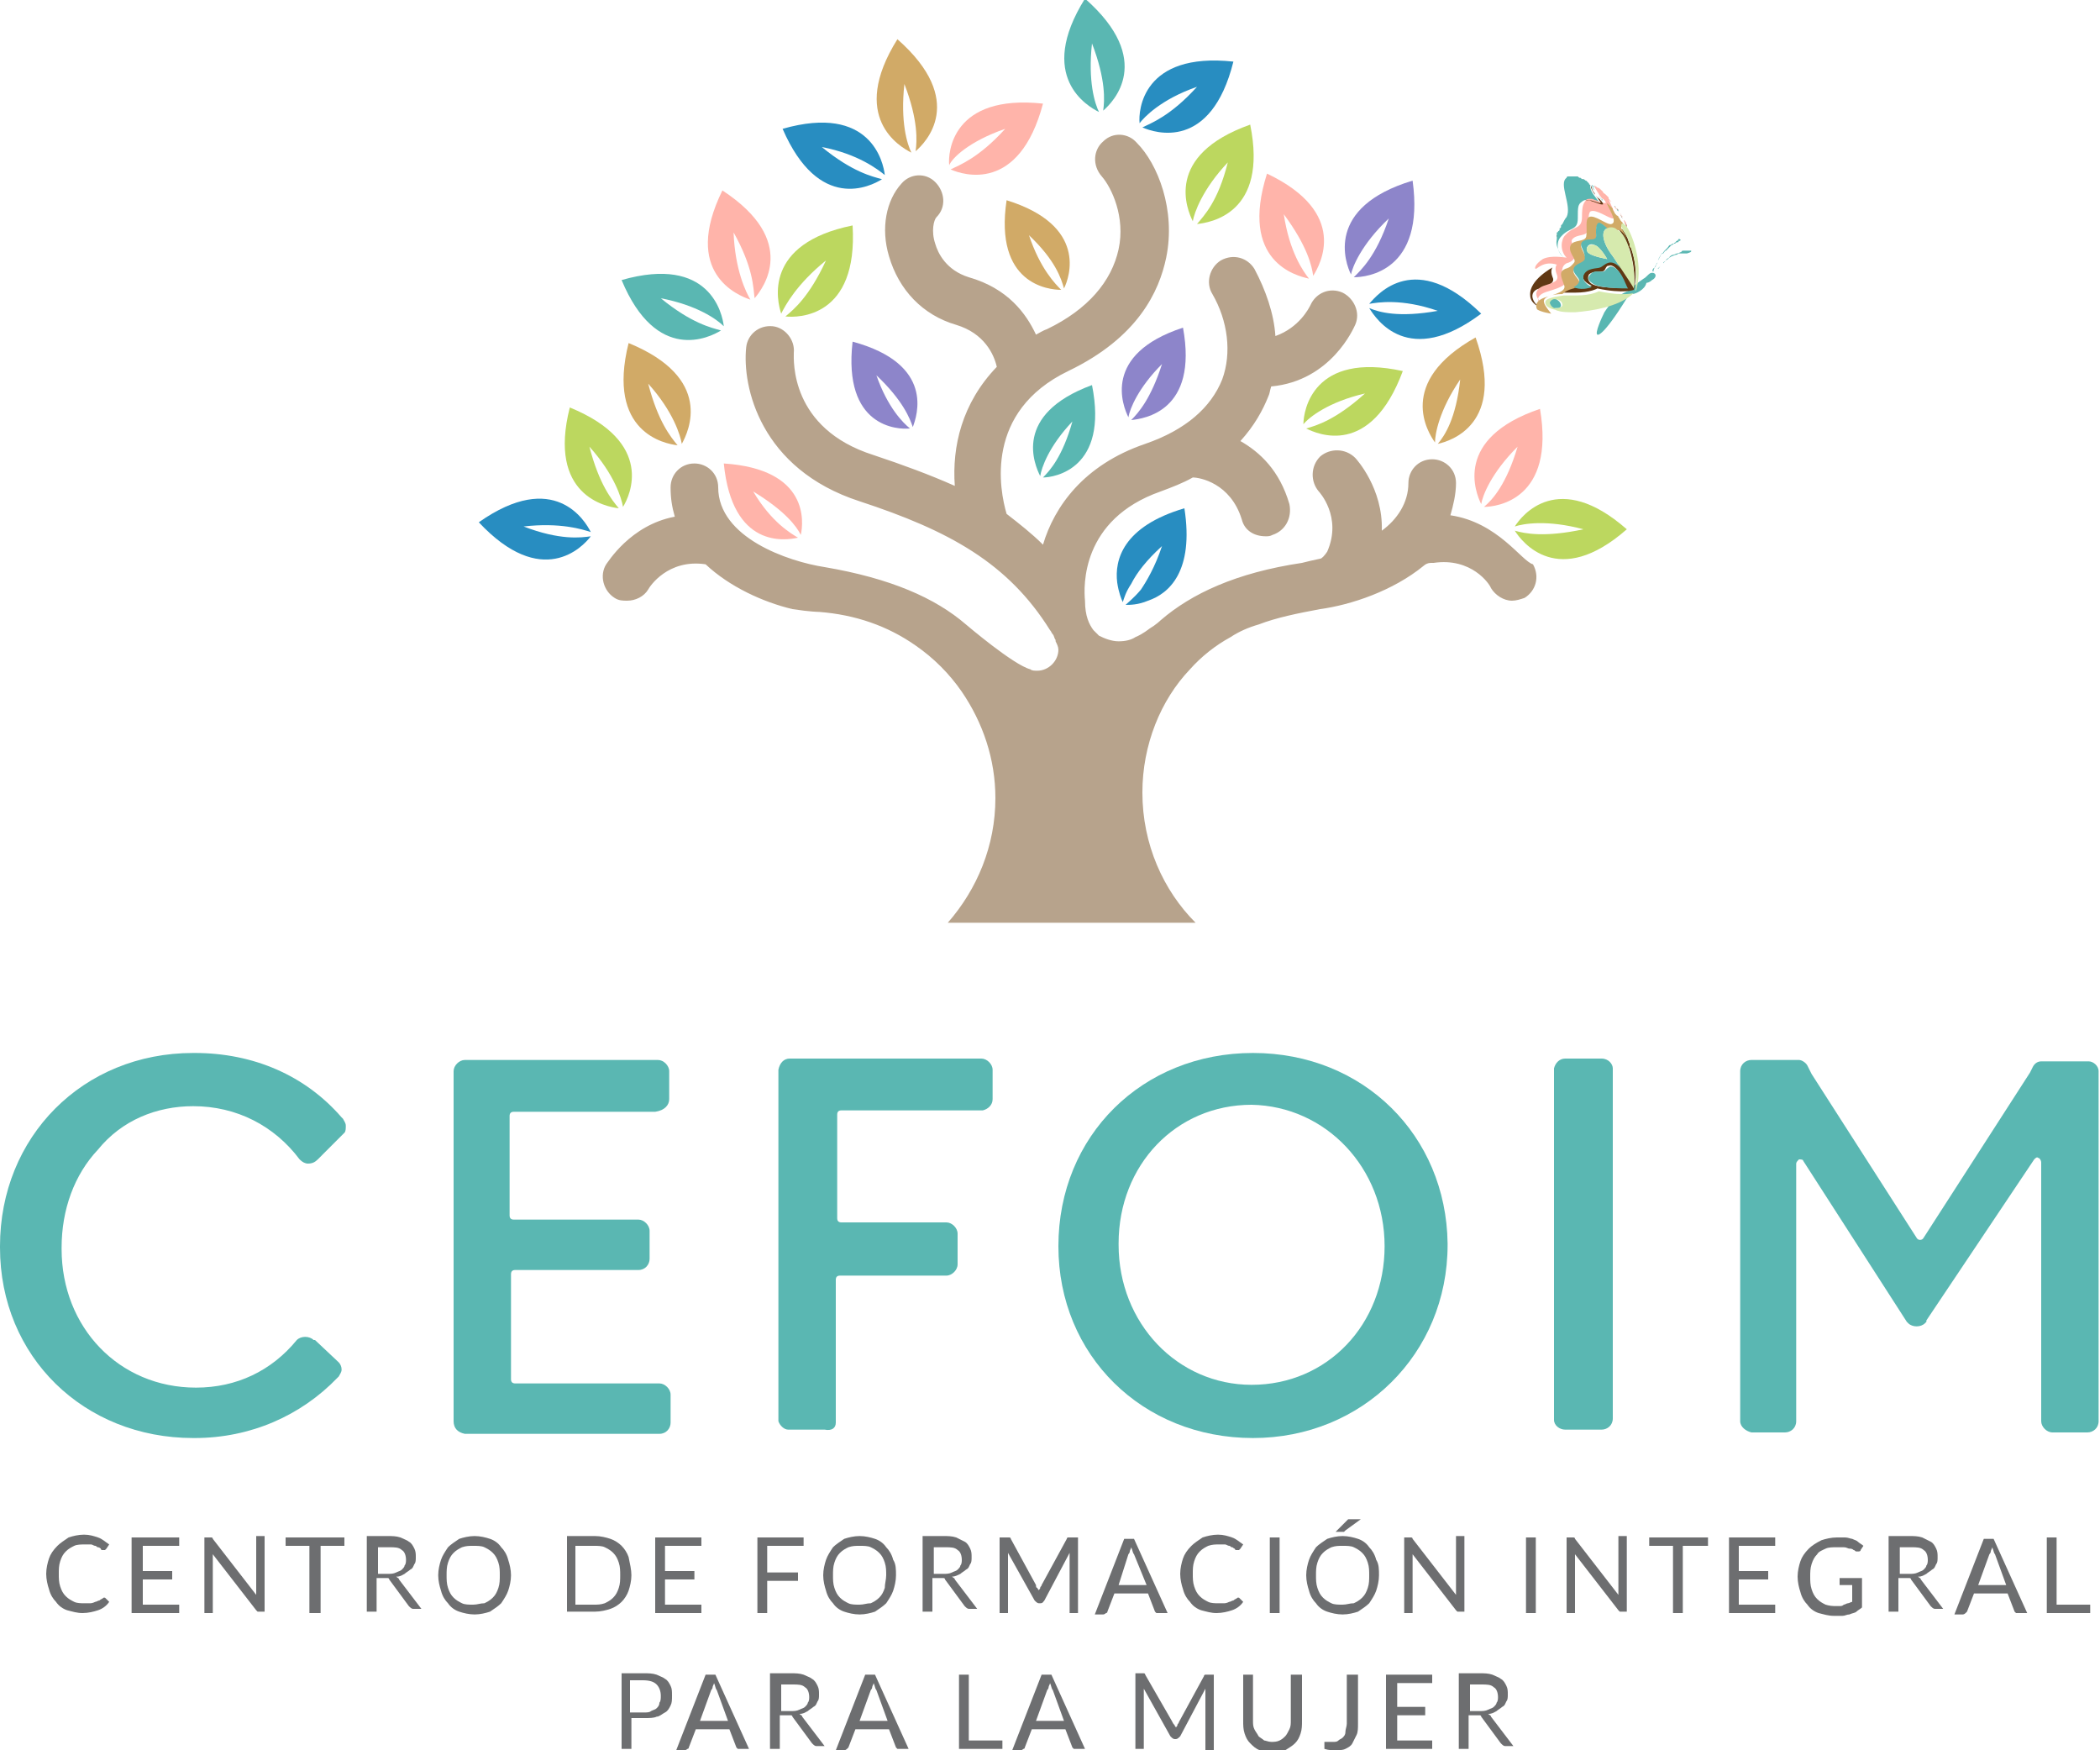 <?xml version="1.0" encoding="utf-8"?>
<!-- Generator: Adobe Illustrator 21.0.2, SVG Export Plug-In . SVG Version: 6.00 Build 0)  -->
<svg version="1.1" id="Layer_1" xmlns="http://www.w3.org/2000/svg" xmlns:xlink="http://www.w3.org/1999/xlink" x="0px" y="0px"
	 viewBox="0 0 150 125" style="enable-background:new 0 0 150 125;" xml:space="preserve">
<style type="text/css">
	.st0{fill:#6D6E70;}
	.st1{fill:#5AB7B2;}
	.st2{fill:#B7A38C;}
	.st3{fill:#288DC1;}
	.st4{fill:#FFB4AA;}
	.st5{fill:#BCD75F;}
	.st6{fill:#D1AA67;}
	.st7{fill:#8D85CA;}
	.st8{fill:#603813;}
	.st9{fill:#D6EAAE;}
</style>
<g>
	<path class="st0" d="M7.4,114.1c0,0,0.1,0,0.1,0l0.3,0.3c-0.2,0.3-0.5,0.5-0.8,0.6c-0.3,0.1-0.7,0.2-1.1,0.2
		c-0.4,0-0.7-0.1-1.1-0.2c-0.3-0.1-0.6-0.3-0.8-0.6c-0.2-0.2-0.4-0.5-0.5-0.9c-0.1-0.3-0.2-0.7-0.2-1.1c0-0.4,0.1-0.8,0.2-1.1
		c0.1-0.3,0.3-0.6,0.6-0.9c0.2-0.2,0.5-0.4,0.8-0.6c0.3-0.1,0.7-0.2,1.1-0.2c0.4,0,0.7,0.1,1,0.2c0.3,0.1,0.5,0.3,0.8,0.5l-0.2,0.3
		c0,0,0,0-0.1,0.1c0,0-0.1,0-0.1,0c0,0-0.1,0-0.1,0c0,0-0.1,0-0.1-0.1c0,0-0.1-0.1-0.2-0.1c-0.1,0-0.1-0.1-0.2-0.1
		c-0.1,0-0.2-0.1-0.3-0.1c-0.1,0-0.3,0-0.4,0c-0.3,0-0.6,0-0.8,0.1c-0.2,0.1-0.4,0.2-0.6,0.4c-0.2,0.2-0.3,0.4-0.4,0.7
		c-0.1,0.3-0.1,0.6-0.1,0.9c0,0.3,0,0.6,0.1,0.9c0.1,0.3,0.2,0.5,0.4,0.7c0.2,0.2,0.4,0.3,0.6,0.4c0.2,0.1,0.5,0.1,0.7,0.1
		c0.2,0,0.3,0,0.4,0c0.1,0,0.2,0,0.4-0.1c0.1,0,0.2-0.1,0.3-0.1c0.1-0.1,0.2-0.1,0.3-0.2C7.3,114.1,7.3,114.1,7.4,114.1"/>
	<polygon class="st0" points="12.8,109.8 12.8,110.4 10.2,110.4 10.2,112.2 12.3,112.2 12.3,112.8 10.2,112.8 10.2,114.6 
		12.8,114.6 12.8,115.2 9.4,115.2 9.4,109.8 	"/>
	<path class="st0" d="M15.1,109.8c0,0,0.1,0,0.1,0.1l3.1,4c0-0.1,0-0.1,0-0.2c0-0.1,0-0.1,0-0.2v-3.8h0.6v5.4h-0.4
		c-0.1,0-0.1,0-0.1,0c0,0-0.1-0.1-0.1-0.1l-3.1-4c0,0.1,0,0.1,0,0.2c0,0.1,0,0.1,0,0.2v3.8h-0.6v-5.4h0.4
		C15,109.8,15,109.8,15.1,109.8"/>
	<polygon class="st0" points="24.6,109.8 24.6,110.4 22.9,110.4 22.9,115.2 22.1,115.2 22.1,110.4 20.4,110.4 20.4,109.8 	"/>
	<path class="st0" d="M26.9,112.4h0.8c0.2,0,0.4,0,0.6-0.1c0.2-0.1,0.3-0.1,0.4-0.2c0.1-0.1,0.2-0.2,0.2-0.3
		c0.1-0.1,0.1-0.3,0.1-0.4c0-0.3-0.1-0.6-0.3-0.7c-0.2-0.2-0.5-0.2-0.9-0.2h-0.8V112.4z M26.9,112.9v2.2h-0.7v-5.4h1.5
		c0.3,0,0.6,0,0.9,0.1c0.2,0.1,0.5,0.2,0.6,0.3c0.2,0.1,0.3,0.3,0.4,0.5c0.1,0.2,0.1,0.4,0.1,0.6c0,0.2,0,0.4-0.1,0.5
		c-0.1,0.2-0.1,0.3-0.3,0.4c-0.1,0.1-0.3,0.2-0.4,0.3c-0.2,0.1-0.3,0.2-0.6,0.2c0.1,0.1,0.2,0.1,0.2,0.2l1.6,2.1h-0.6
		c-0.1,0-0.2-0.1-0.3-0.2l-1.4-1.9c0-0.1-0.1-0.1-0.1-0.1c-0.1,0-0.1,0-0.2,0H26.9z"/>
	<path class="st0" d="M35.7,112.5c0-0.3,0-0.6-0.1-0.9c-0.1-0.3-0.2-0.5-0.4-0.7c-0.2-0.2-0.4-0.3-0.6-0.4c-0.2-0.1-0.5-0.1-0.8-0.1
		s-0.5,0-0.8,0.1c-0.2,0.1-0.4,0.2-0.6,0.4c-0.2,0.2-0.3,0.4-0.4,0.7c-0.1,0.3-0.1,0.6-0.1,0.9c0,0.3,0,0.6,0.1,0.9
		c0.1,0.3,0.2,0.5,0.4,0.7c0.2,0.2,0.4,0.3,0.6,0.4c0.2,0.1,0.5,0.1,0.8,0.1s0.5-0.1,0.8-0.1c0.2-0.1,0.4-0.2,0.6-0.4
		c0.2-0.2,0.3-0.4,0.4-0.7C35.7,113.1,35.7,112.8,35.7,112.5 M36.5,112.5c0,0.4-0.1,0.8-0.2,1.1c-0.1,0.3-0.3,0.6-0.5,0.9
		c-0.2,0.2-0.5,0.4-0.8,0.6c-0.3,0.1-0.7,0.2-1.1,0.2c-0.4,0-0.8-0.1-1.1-0.2c-0.3-0.1-0.6-0.3-0.8-0.6c-0.2-0.2-0.4-0.5-0.5-0.9
		c-0.1-0.3-0.2-0.7-0.2-1.1c0-0.4,0.1-0.8,0.2-1.1c0.1-0.3,0.3-0.6,0.5-0.9c0.2-0.2,0.5-0.4,0.8-0.6c0.3-0.1,0.7-0.2,1.1-0.2
		c0.4,0,0.8,0.1,1.1,0.2c0.3,0.1,0.6,0.3,0.8,0.6c0.2,0.2,0.4,0.5,0.5,0.9C36.4,111.7,36.5,112.1,36.5,112.5"/>
	<path class="st0" d="M44.3,112.5c0-0.3,0-0.6-0.1-0.9c-0.1-0.3-0.2-0.5-0.4-0.7c-0.2-0.2-0.4-0.3-0.6-0.4c-0.2-0.1-0.5-0.1-0.8-0.1
		h-1.3v4.2h1.3c0.3,0,0.5,0,0.8-0.1c0.2-0.1,0.4-0.2,0.6-0.4c0.2-0.2,0.3-0.4,0.4-0.7C44.3,113.1,44.3,112.8,44.3,112.5 M45.1,112.5
		c0,0.4-0.1,0.8-0.2,1.1c-0.1,0.3-0.3,0.6-0.5,0.8c-0.2,0.2-0.5,0.4-0.8,0.5c-0.3,0.1-0.7,0.2-1.1,0.2h-2v-5.4h2
		c0.4,0,0.8,0.1,1.1,0.2c0.3,0.1,0.6,0.3,0.8,0.5c0.2,0.2,0.4,0.5,0.5,0.8C45,111.7,45.1,112.1,45.1,112.5"/>
	<polygon class="st0" points="50.1,109.8 50.1,110.4 47.5,110.4 47.5,112.2 49.6,112.2 49.6,112.8 47.5,112.8 47.5,114.6 
		50.1,114.6 50.1,115.2 46.8,115.2 46.8,109.8 	"/>
	<polygon class="st0" points="57.4,109.8 57.4,110.4 54.8,110.4 54.8,112.3 57,112.3 57,112.9 54.8,112.9 54.8,115.2 54.1,115.2 
		54.1,109.8 	"/>
	<path class="st0" d="M63.3,112.5c0-0.3,0-0.6-0.1-0.9c-0.1-0.3-0.2-0.5-0.4-0.7c-0.2-0.2-0.4-0.3-0.6-0.4c-0.2-0.1-0.5-0.1-0.8-0.1
		c-0.3,0-0.5,0-0.8,0.1c-0.2,0.1-0.4,0.2-0.6,0.4c-0.2,0.2-0.3,0.4-0.4,0.7c-0.1,0.3-0.1,0.6-0.1,0.9c0,0.3,0,0.6,0.1,0.9
		c0.1,0.3,0.2,0.5,0.4,0.7c0.2,0.2,0.4,0.3,0.6,0.4c0.2,0.1,0.5,0.1,0.8,0.1c0.3,0,0.5-0.1,0.8-0.1c0.2-0.1,0.4-0.2,0.6-0.4
		c0.2-0.2,0.3-0.4,0.4-0.7C63.2,113.1,63.3,112.8,63.3,112.5 M64,112.5c0,0.4-0.1,0.8-0.2,1.1c-0.1,0.3-0.3,0.6-0.5,0.9
		c-0.2,0.2-0.5,0.4-0.8,0.6c-0.3,0.1-0.7,0.2-1.1,0.2c-0.4,0-0.8-0.1-1.1-0.2c-0.3-0.1-0.6-0.3-0.8-0.6c-0.2-0.2-0.4-0.5-0.5-0.9
		c-0.1-0.3-0.2-0.7-0.2-1.1c0-0.4,0.1-0.8,0.2-1.1c0.1-0.3,0.3-0.6,0.5-0.9c0.2-0.2,0.5-0.4,0.8-0.6c0.3-0.1,0.7-0.2,1.1-0.2
		c0.4,0,0.8,0.1,1.1,0.2c0.3,0.1,0.6,0.3,0.8,0.6c0.2,0.2,0.4,0.5,0.5,0.9C64,111.7,64,112.1,64,112.5"/>
	<path class="st0" d="M66.6,112.4h0.8c0.2,0,0.4,0,0.6-0.1c0.2-0.1,0.3-0.1,0.4-0.2c0.1-0.1,0.2-0.2,0.2-0.3
		c0.1-0.1,0.1-0.3,0.1-0.4c0-0.3-0.1-0.6-0.3-0.7c-0.2-0.2-0.5-0.2-0.9-0.2h-0.8V112.4z M66.6,112.9v2.2h-0.7v-5.4h1.5
		c0.3,0,0.6,0,0.9,0.1c0.2,0.1,0.4,0.2,0.6,0.3c0.2,0.1,0.3,0.3,0.4,0.5c0.1,0.2,0.1,0.4,0.1,0.6c0,0.2,0,0.4-0.1,0.5
		c-0.1,0.2-0.1,0.3-0.3,0.4c-0.1,0.1-0.3,0.2-0.4,0.3c-0.2,0.1-0.4,0.2-0.6,0.2c0.1,0.1,0.2,0.1,0.2,0.2l1.6,2.1h-0.6
		c-0.1,0-0.2-0.1-0.3-0.2l-1.4-1.9c0-0.1-0.1-0.1-0.1-0.1c-0.1,0-0.1,0-0.2,0H66.6z"/>
	<path class="st0" d="M74.1,113.4c0,0.1,0.1,0.1,0.1,0.2c0-0.1,0.1-0.1,0.1-0.2c0-0.1,0.1-0.1,0.1-0.2l1.8-3.3
		c0-0.1,0.1-0.1,0.1-0.1c0,0,0.1,0,0.2,0h0.5v5.4h-0.6v-3.9c0-0.1,0-0.1,0-0.2c0-0.1,0-0.1,0-0.2l-1.8,3.4c-0.1,0.1-0.1,0.2-0.3,0.2
		h-0.1c-0.1,0-0.2-0.1-0.3-0.2l-1.9-3.4c0,0.1,0,0.1,0,0.2c0,0.1,0,0.1,0,0.2v3.9h-0.6v-5.4h0.5c0.1,0,0.1,0,0.2,0
		c0,0,0.1,0,0.1,0.1l1.8,3.3C74,113.3,74,113.4,74.1,113.4"/>
	<path class="st0" d="M79.9,113.2h2L81,111c-0.1-0.1-0.1-0.3-0.2-0.5c0,0.1-0.1,0.2-0.1,0.3c0,0.1-0.1,0.2-0.1,0.2L79.9,113.2z
		 M83.4,115.2h-0.6c-0.1,0-0.1,0-0.2,0c0,0-0.1-0.1-0.1-0.1l-0.5-1.3h-2.4l-0.5,1.3c0,0,0,0.1-0.1,0.1c0,0-0.1,0.1-0.2,0.1h-0.6
		l2.1-5.4h0.7L83.4,115.2z"/>
	<path class="st0" d="M88.4,114.1c0,0,0.1,0,0.1,0l0.3,0.3c-0.2,0.3-0.5,0.5-0.8,0.6c-0.3,0.1-0.7,0.2-1.1,0.2
		c-0.4,0-0.7-0.1-1.1-0.2c-0.3-0.1-0.6-0.3-0.8-0.6c-0.2-0.2-0.4-0.5-0.5-0.9c-0.1-0.3-0.2-0.7-0.2-1.1c0-0.4,0.1-0.8,0.2-1.1
		c0.1-0.3,0.3-0.6,0.6-0.9c0.2-0.2,0.5-0.4,0.8-0.6c0.3-0.1,0.7-0.2,1.1-0.2c0.4,0,0.7,0.1,1,0.2c0.3,0.1,0.5,0.3,0.8,0.5l-0.2,0.3
		c0,0,0,0-0.1,0.1c0,0-0.1,0-0.1,0c0,0-0.1,0-0.1,0c0,0-0.1,0-0.1-0.1c-0.1,0-0.1-0.1-0.2-0.1c-0.1,0-0.1-0.1-0.2-0.1
		c-0.1,0-0.2-0.1-0.3-0.1c-0.1,0-0.3,0-0.4,0c-0.3,0-0.5,0-0.8,0.1c-0.2,0.1-0.4,0.2-0.6,0.4c-0.2,0.2-0.3,0.4-0.4,0.7
		c-0.1,0.3-0.1,0.6-0.1,0.9c0,0.3,0,0.6,0.1,0.9c0.1,0.3,0.2,0.5,0.4,0.7c0.2,0.2,0.4,0.3,0.6,0.4c0.2,0.1,0.5,0.1,0.7,0.1
		c0.2,0,0.3,0,0.4,0c0.1,0,0.2,0,0.4-0.1c0.1,0,0.2-0.1,0.3-0.1c0.1-0.1,0.2-0.1,0.3-0.2C88.3,114.1,88.4,114.1,88.4,114.1"/>
	<rect x="90.7" y="109.8" class="st0" width="0.7" height="5.4"/>
	<path class="st0" d="M97.2,108.5l-1.1,0.8c0,0-0.1,0.1-0.1,0.1c0,0-0.1,0-0.1,0h-0.5l0.8-0.8c0,0,0,0,0.1-0.1c0,0,0,0,0.1,0
		c0,0,0,0,0.1,0c0,0,0.1,0,0.1,0H97.2z M97.8,112.5c0-0.3,0-0.6-0.1-0.9c-0.1-0.3-0.2-0.5-0.4-0.7c-0.2-0.2-0.4-0.3-0.6-0.4
		c-0.2-0.1-0.5-0.1-0.8-0.1s-0.5,0-0.8,0.1c-0.2,0.1-0.4,0.2-0.6,0.4c-0.2,0.2-0.3,0.4-0.4,0.7c-0.1,0.3-0.1,0.6-0.1,0.9
		c0,0.3,0,0.6,0.1,0.9c0.1,0.3,0.2,0.5,0.4,0.7c0.2,0.2,0.4,0.3,0.6,0.4c0.2,0.1,0.5,0.1,0.8,0.1s0.5-0.1,0.8-0.1
		c0.2-0.1,0.4-0.2,0.6-0.4c0.2-0.2,0.3-0.4,0.4-0.7C97.8,113.1,97.8,112.8,97.8,112.5 M98.5,112.5c0,0.4-0.1,0.8-0.2,1.1
		c-0.1,0.3-0.3,0.6-0.5,0.9c-0.2,0.2-0.5,0.4-0.8,0.6c-0.3,0.1-0.7,0.2-1.1,0.2c-0.4,0-0.8-0.1-1.1-0.2c-0.3-0.1-0.6-0.3-0.8-0.6
		c-0.2-0.2-0.4-0.5-0.5-0.9c-0.1-0.3-0.2-0.7-0.2-1.1c0-0.4,0.1-0.8,0.2-1.1c0.1-0.3,0.3-0.6,0.5-0.9c0.2-0.2,0.5-0.4,0.8-0.6
		c0.3-0.1,0.7-0.2,1.1-0.2c0.4,0,0.8,0.1,1.1,0.2c0.3,0.1,0.6,0.3,0.8,0.6c0.2,0.2,0.4,0.5,0.5,0.9
		C98.5,111.7,98.5,112.1,98.5,112.5"/>
	<path class="st0" d="M100.8,109.8c0,0,0.1,0,0.1,0.1l3.1,4c0-0.1,0-0.1,0-0.2c0-0.1,0-0.1,0-0.2v-3.8h0.6v5.4h-0.4
		c-0.1,0-0.1,0-0.1,0c0,0-0.1-0.1-0.1-0.1l-3.1-4c0,0.1,0,0.1,0,0.2c0,0.1,0,0.1,0,0.2v3.8h-0.6v-5.4h0.4
		C100.7,109.8,100.8,109.8,100.8,109.8"/>
	<rect x="109" y="109.8" class="st0" width="0.7" height="5.4"/>
	<path class="st0" d="M112.4,109.8c0,0,0.1,0,0.1,0.1l3.1,4c0-0.1,0-0.1,0-0.2c0-0.1,0-0.1,0-0.2v-3.8h0.6v5.4h-0.4
		c-0.1,0-0.1,0-0.1,0c0,0-0.1-0.1-0.1-0.1l-3.1-4c0,0.1,0,0.1,0,0.2c0,0.1,0,0.1,0,0.2v3.8h-0.6v-5.4h0.4
		C112.4,109.8,112.4,109.8,112.4,109.8"/>
	<polygon class="st0" points="122,109.8 122,110.4 120.2,110.4 120.2,115.2 119.5,115.2 119.5,110.4 117.8,110.4 117.8,109.8 	"/>
	<polygon class="st0" points="126.8,109.8 126.8,110.4 124.2,110.4 124.2,112.2 126.3,112.2 126.3,112.8 124.2,112.8 124.2,114.6 
		126.8,114.6 126.8,115.2 123.5,115.2 123.5,109.8 	"/>
	<path class="st0" d="M131,114.7c0.1,0,0.3,0,0.4,0c0.1,0,0.2,0,0.3-0.1c0.1,0,0.2-0.1,0.3-0.1c0.1,0,0.2-0.1,0.3-0.1v-1.2h-0.8
		c0,0-0.1,0-0.1,0c0,0,0-0.1,0-0.1v-0.4h1.6v2.1c-0.1,0.1-0.3,0.2-0.4,0.3c-0.1,0.1-0.3,0.1-0.5,0.2c-0.2,0-0.3,0.1-0.5,0.1
		c-0.2,0-0.4,0-0.6,0c-0.4,0-0.7-0.1-1.1-0.2c-0.3-0.1-0.6-0.3-0.8-0.6c-0.2-0.2-0.4-0.5-0.5-0.9c-0.1-0.3-0.2-0.7-0.2-1.1
		c0-0.4,0.1-0.8,0.2-1.1c0.1-0.3,0.3-0.6,0.6-0.9c0.2-0.2,0.5-0.4,0.9-0.6c0.3-0.1,0.7-0.2,1.1-0.2c0.2,0,0.4,0,0.6,0
		c0.2,0,0.4,0.1,0.5,0.1c0.2,0.1,0.3,0.1,0.4,0.2c0.1,0.1,0.3,0.2,0.4,0.3l-0.2,0.3c0,0.1-0.1,0.1-0.2,0.1c0,0-0.1,0-0.1,0
		c-0.1,0-0.1-0.1-0.2-0.1c-0.1-0.1-0.2-0.1-0.3-0.1c-0.1,0-0.2-0.1-0.4-0.1c-0.2,0-0.3,0-0.5,0c-0.3,0-0.6,0-0.8,0.1
		c-0.2,0.1-0.5,0.2-0.6,0.4c-0.2,0.2-0.3,0.4-0.4,0.7c-0.1,0.3-0.1,0.6-0.1,0.9c0,0.3,0,0.6,0.1,0.9c0.1,0.3,0.2,0.5,0.4,0.7
		c0.2,0.2,0.4,0.3,0.6,0.4C130.4,114.6,130.7,114.7,131,114.7"/>
	<path class="st0" d="M135.6,112.4h0.8c0.2,0,0.4,0,0.6-0.1c0.2-0.1,0.3-0.1,0.4-0.2c0.1-0.1,0.2-0.2,0.2-0.3
		c0.1-0.1,0.1-0.3,0.1-0.4c0-0.3-0.1-0.6-0.3-0.7c-0.2-0.2-0.5-0.2-0.9-0.2h-0.8V112.4z M135.6,112.9v2.2h-0.7v-5.4h1.5
		c0.3,0,0.6,0,0.9,0.1c0.2,0.1,0.4,0.2,0.6,0.3c0.2,0.1,0.3,0.3,0.4,0.5c0.1,0.2,0.1,0.4,0.1,0.6c0,0.2,0,0.4-0.1,0.5
		c-0.1,0.2-0.1,0.3-0.3,0.4c-0.1,0.1-0.3,0.2-0.4,0.3c-0.2,0.1-0.3,0.2-0.6,0.2c0.1,0.1,0.2,0.1,0.2,0.2l1.6,2.1h-0.6
		c-0.1,0-0.2-0.1-0.3-0.2l-1.4-1.9c0-0.1-0.1-0.1-0.1-0.1c0,0-0.1,0-0.2,0H135.6z"/>
	<path class="st0" d="M141.3,113.2h2l-0.8-2.2c-0.1-0.1-0.1-0.3-0.2-0.5c0,0.1-0.1,0.2-0.1,0.3c0,0.1-0.1,0.2-0.1,0.2L141.3,113.2z
		 M144.8,115.2h-0.6c-0.1,0-0.1,0-0.2,0c0,0-0.1-0.1-0.1-0.1l-0.5-1.3h-2.4l-0.5,1.3c0,0-0.1,0.1-0.1,0.1c0,0-0.1,0.1-0.2,0.1h-0.6
		l2.1-5.4h0.7L144.8,115.2z"/>
	<polygon class="st0" points="146.9,114.6 149.3,114.6 149.3,115.2 146.2,115.2 146.2,109.8 146.9,109.8 	"/>
	<path class="st0" d="M45.1,122.3h0.9c0.2,0,0.4,0,0.5-0.1c0.2-0.1,0.3-0.1,0.4-0.2c0.1-0.1,0.2-0.2,0.2-0.4
		c0.1-0.1,0.1-0.3,0.1-0.5c0-0.3-0.1-0.6-0.3-0.8c-0.2-0.2-0.5-0.3-1-0.3h-0.9V122.3z M45.1,122.9v2h-0.7v-5.4h1.6
		c0.3,0,0.6,0,0.9,0.1c0.2,0.1,0.5,0.2,0.6,0.3c0.2,0.1,0.3,0.3,0.4,0.5c0.1,0.2,0.1,0.4,0.1,0.7c0,0.3,0,0.5-0.1,0.7
		c-0.1,0.2-0.2,0.4-0.4,0.5c-0.2,0.1-0.4,0.3-0.6,0.3c-0.2,0.1-0.5,0.1-0.9,0.1H45.1z"/>
	<path class="st0" d="M50,122.9h2l-0.8-2.2c-0.1-0.1-0.1-0.3-0.2-0.5c0,0.1-0.1,0.2-0.1,0.3c0,0.1-0.1,0.2-0.1,0.2L50,122.9z
		 M53.5,124.9h-0.6c-0.1,0-0.1,0-0.2,0c0,0-0.1-0.1-0.1-0.1l-0.5-1.3h-2.4l-0.5,1.3c0,0,0,0.1-0.1,0.1c0,0-0.1,0.1-0.2,0.1h-0.6
		l2.1-5.4h0.7L53.5,124.9z"/>
	<path class="st0" d="M55.7,122.2h0.8c0.2,0,0.4,0,0.6-0.1c0.2-0.1,0.3-0.1,0.4-0.2c0.1-0.1,0.2-0.2,0.2-0.3
		c0.1-0.1,0.1-0.3,0.1-0.4c0-0.3-0.1-0.6-0.3-0.7c-0.2-0.2-0.5-0.2-0.9-0.2h-0.8V122.2z M55.7,122.7v2.2H55v-5.4h1.5
		c0.3,0,0.6,0,0.9,0.1c0.2,0.1,0.5,0.2,0.6,0.3c0.2,0.1,0.3,0.3,0.4,0.5c0.1,0.2,0.1,0.4,0.1,0.6c0,0.2,0,0.4-0.1,0.5
		c-0.1,0.2-0.1,0.3-0.3,0.4c-0.1,0.1-0.3,0.2-0.4,0.3c-0.2,0.1-0.3,0.2-0.6,0.2c0.1,0.1,0.2,0.1,0.2,0.2l1.6,2.1h-0.6
		c-0.1,0-0.2-0.1-0.3-0.2l-1.4-1.9c0-0.1-0.1-0.1-0.1-0.1c-0.1,0-0.1,0-0.2,0H55.7z"/>
	<path class="st0" d="M61.4,122.9h2l-0.8-2.2c-0.1-0.1-0.1-0.3-0.2-0.5c0,0.1-0.1,0.2-0.1,0.3c0,0.1-0.1,0.2-0.1,0.2L61.4,122.9z
		 M64.9,124.9h-0.6c-0.1,0-0.1,0-0.2,0c0,0-0.1-0.1-0.1-0.1l-0.5-1.3h-2.4l-0.5,1.3c0,0-0.1,0.1-0.1,0.1c0,0-0.1,0.1-0.2,0.1h-0.6
		l2.1-5.4h0.7L64.9,124.9z"/>
	<polygon class="st0" points="69.2,124.3 71.6,124.3 71.6,124.9 68.5,124.9 68.5,119.6 69.2,119.6 	"/>
	<path class="st0" d="M74,122.9h2l-0.8-2.2c-0.1-0.1-0.1-0.3-0.2-0.5c0,0.1-0.1,0.2-0.1,0.3c0,0.1-0.1,0.2-0.1,0.2L74,122.9z
		 M77.5,124.9h-0.6c-0.1,0-0.1,0-0.2,0c0,0-0.1-0.1-0.1-0.1l-0.5-1.3h-2.4l-0.5,1.3c0,0,0,0.1-0.1,0.1c0,0-0.1,0.1-0.2,0.1h-0.6
		l2.1-5.4h0.7L77.5,124.9z"/>
	<path class="st0" d="M83.9,123.2c0,0.1,0.1,0.1,0.1,0.2c0-0.1,0.1-0.1,0.1-0.2c0-0.1,0.1-0.1,0.1-0.2l1.8-3.3
		c0-0.1,0.1-0.1,0.1-0.1c0,0,0.1,0,0.1,0h0.5v5.4h-0.6V121c0-0.1,0-0.1,0-0.2c0-0.1,0-0.1,0-0.2l-1.8,3.4c-0.1,0.1-0.2,0.2-0.3,0.2
		h-0.1c-0.1,0-0.2-0.1-0.3-0.2l-1.9-3.4c0,0.1,0,0.1,0,0.2c0,0.1,0,0.1,0,0.2v3.9h-0.6v-5.4h0.5c0.1,0,0.1,0,0.1,0
		c0,0,0.1,0,0.1,0.1l1.9,3.3C83.8,123.1,83.8,123.1,83.9,123.2"/>
	<path class="st0" d="M90.8,124.4c0.2,0,0.4,0,0.6-0.1c0.2-0.1,0.3-0.2,0.4-0.3c0.1-0.1,0.2-0.3,0.3-0.5c0.1-0.2,0.1-0.4,0.1-0.6
		v-3.3H93v3.3c0,0.3,0,0.6-0.1,0.9c-0.1,0.3-0.2,0.5-0.4,0.7c-0.2,0.2-0.4,0.3-0.7,0.5c-0.3,0.1-0.6,0.2-0.9,0.2
		c-0.3,0-0.6-0.1-0.9-0.2c-0.3-0.1-0.5-0.3-0.7-0.5c-0.2-0.2-0.3-0.4-0.4-0.7c-0.1-0.3-0.1-0.6-0.1-0.9v-3.3h0.7v3.3
		c0,0.2,0,0.4,0.1,0.6c0.1,0.2,0.2,0.3,0.3,0.5c0.1,0.1,0.3,0.2,0.4,0.3C90.4,124.3,90.6,124.4,90.8,124.4"/>
	<path class="st0" d="M97,123.1c0,0.3,0,0.6-0.1,0.8c-0.1,0.2-0.2,0.4-0.3,0.6c-0.1,0.2-0.3,0.3-0.5,0.4c-0.2,0.1-0.5,0.1-0.7,0.1
		c-0.2,0-0.5,0-0.8-0.1c0-0.1,0-0.1,0-0.2c0-0.1,0-0.1,0-0.2c0,0,0-0.1,0-0.1c0,0,0.1,0,0.1,0c0,0,0.1,0,0.2,0c0.1,0,0.2,0,0.3,0
		c0.2,0,0.3,0,0.4-0.1c0.1-0.1,0.2-0.1,0.3-0.2c0.1-0.1,0.2-0.2,0.2-0.4c0-0.2,0.1-0.4,0.1-0.6v-3.5H97V123.1z"/>
	<polygon class="st0" points="102.3,119.6 102.3,120.2 99.8,120.2 99.8,121.9 101.8,121.9 101.8,122.5 99.8,122.5 99.8,124.3 
		102.3,124.3 102.3,124.9 99,124.9 99,119.6 	"/>
	<path class="st0" d="M104.9,122.2h0.8c0.2,0,0.4,0,0.6-0.1c0.2-0.1,0.3-0.1,0.4-0.2c0.1-0.1,0.2-0.2,0.2-0.3
		c0.1-0.1,0.1-0.3,0.1-0.4c0-0.3-0.1-0.6-0.3-0.7c-0.2-0.2-0.5-0.2-0.9-0.2h-0.8V122.2z M104.9,122.7v2.2h-0.7v-5.4h1.5
		c0.3,0,0.6,0,0.9,0.1c0.2,0.1,0.5,0.2,0.6,0.3c0.2,0.1,0.3,0.3,0.4,0.5c0.1,0.2,0.1,0.4,0.1,0.6c0,0.2,0,0.4-0.1,0.5
		c-0.1,0.2-0.1,0.3-0.3,0.4c-0.1,0.1-0.3,0.2-0.4,0.3c-0.2,0.1-0.3,0.2-0.6,0.2c0.1,0.1,0.2,0.1,0.2,0.2l1.6,2.1h-0.6
		c-0.1,0-0.2-0.1-0.3-0.2l-1.4-1.9c0-0.1-0.1-0.1-0.1-0.1c0,0-0.1,0-0.2,0H104.9z"/>
	<path class="st1" d="M98.9,89c0,5.6-4.1,9.9-9.5,9.9c-5.3,0-9.5-4.4-9.5-10v-0.1c0-5.6,4.1-9.9,9.5-9.9C94.7,79,98.9,83.4,98.9,89
		L98.9,89z M89.5,75.2c-7.9,0-13.9,5.9-13.9,13.8V89c0,7.8,6,13.7,13.9,13.7c7.8,0,13.9-6,13.9-13.8v-0.1
		C103.3,81.1,97.4,75.2,89.5,75.2"/>
	<path class="st1" d="M114.4,75.6h-2.5c0,0,0,0-0.1,0c-0.4,0-0.7,0.3-0.8,0.7c0,0,0,0,0,0.1v25c0,0,0,0,0,0c0,0.4,0.4,0.7,0.8,0.7
		c0,0,0,0,0.1,0c0,0,0,0,0,0l2.5,0l0,0c0.4,0,0.8-0.3,0.8-0.8c0,0,0,0,0,0v-25c0,0,0,0,0,0C115.2,76,114.9,75.6,114.4,75.6"/>
	<path class="st1" d="M24.6,80.9c0.1-0.1,0.1-0.3,0.1-0.5c0-0.2-0.1-0.3-0.2-0.5c0,0-0.1-0.1-0.1-0.1c-2.6-3-6.3-4.6-10.5-4.6h-0.1
		C5.9,75.2,0,81.2,0,89v0.1c0,7.8,6,13.6,13.8,13.6h0.1c4,0,7.6-1.6,10.2-4.3c0,0,0,0,0.1-0.1c0,0,0,0,0,0c0.1-0.2,0.2-0.3,0.2-0.5
		c0-0.2-0.1-0.4-0.2-0.5c0,0,0,0,0,0c0,0,0,0,0,0l-1.7-1.6c0,0,0,0-0.1,0c-0.3-0.3-0.9-0.3-1.2,0c0,0,0,0,0,0
		c-1.8,2.2-4.3,3.4-7.2,3.4c-5.5,0-9.6-4.3-9.6-9.9l0-0.1c0-2.7,0.9-5.2,2.6-7C8.7,80,11.2,79,13.8,79c3.1,0,5.8,1.4,7.6,3.8
		c0,0,0,0,0,0c0.2,0.2,0.4,0.3,0.6,0.3c0.3,0,0.5-0.1,0.7-0.3L24.6,80.9z"/>
	<path class="st1" d="M136.2,94.4c0,0,0.1,0.1,0.1,0.1c0.3,0.3,0.9,0.3,1.2,0c0,0,0.1-0.1,0.1-0.1c0,0,0,0,0-0.1l7.7-11.5
		c0.1-0.1,0.2-0.2,0.3-0.1c0.1,0,0.2,0.2,0.2,0.3v18.3c0,0,0,0.1,0,0.1h0l0,0c0,0,0,0,0,0.1c0,0.4,0.4,0.8,0.8,0.8c0,0,0.1,0,0.1,0
		h2.4c0,0,0,0,0,0c0.4,0,0.8-0.3,0.8-0.8c0,0,0,0,0,0v-25c0,0,0,0,0,0c0-0.4-0.4-0.7-0.7-0.7c0,0,0,0,0,0h-3.4c0,0,0,0,0,0
		c-0.3,0-0.5,0.2-0.6,0.4c0,0,0,0,0,0l-0.2,0.4c0,0,0,0,0,0l-7.6,11.8c-0.1,0.2-0.4,0.2-0.5,0l-7.5-11.7c0,0,0,0,0,0l-0.3-0.6
		c0,0,0,0,0,0c-0.1-0.2-0.4-0.4-0.6-0.4c0,0,0,0,0,0h-3.4c0,0,0,0,0,0c-0.4,0-0.8,0.3-0.8,0.8c0,0,0,0,0,0v25c0,0,0,0,0,0
		c0,0.4,0.4,0.7,0.8,0.8l2.4,0l0,0c0.4,0,0.8-0.3,0.8-0.8c0,0,0,0,0-0.1V83.1c0-0.1,0.1-0.2,0.2-0.3c0.1,0,0.3,0,0.3,0.1L136.2,94.4
		l-0.1-0.1L136.2,94.4z"/>
	<path class="st1" d="M47.8,78.5C47.8,78.5,47.8,78.4,47.8,78.5L47.8,78.5l0-2c0,0,0,0,0,0c0-0.4-0.4-0.8-0.8-0.8H33.2c0,0,0,0,0,0
		c-0.4,0-0.8,0.4-0.8,0.8c0,0,0,0.1,0,0.1h0v24.8c0,0,0,0,0,0.1c0,0.5,0.3,0.8,0.8,0.9l13.8,0c0,0,0,0,0,0l0.1,0
		c0.5,0,0.8-0.4,0.8-0.8c0,0,0,0,0-0.1l0-1.9c0,0,0,0,0,0c0-0.4-0.4-0.8-0.8-0.8H36.8c-0.2,0-0.3-0.1-0.3-0.3V91
		c0-0.2,0.1-0.3,0.3-0.3h8.7c0,0,0.1,0,0.1,0h0c0.5,0,0.8-0.4,0.8-0.8c0,0,0,0,0-0.1h0l0-1.9c0,0,0,0,0,0c0-0.4-0.4-0.8-0.8-0.8
		c0,0-0.1,0-0.1,0l-8.8,0c-0.2,0-0.3-0.1-0.3-0.3v-7.1c0-0.2,0.1-0.3,0.3-0.3h10c0,0,0.1,0,0.1,0h0C47.5,79.3,47.8,78.9,47.8,78.5"
		/>
	<path class="st1" d="M59.7,101.6C59.7,101.6,59.7,101.6,59.7,101.6c0-0.1,0-0.2,0-0.3v-9.9c0-0.2,0.1-0.3,0.3-0.3l7.5,0
		c0,0,0,0,0.1,0c0.4,0,0.8-0.4,0.8-0.8c0,0,0,0,0-0.1h0v-2c0,0,0,0,0-0.1c0-0.4-0.4-0.8-0.8-0.8h-7.5c-0.2,0-0.3-0.1-0.3-0.3v-7.4
		c0-0.2,0.1-0.3,0.3-0.3h10c0,0,0.1,0,0.1,0l0,0c0,0,0,0,0,0c0.4-0.1,0.7-0.4,0.7-0.8c0,0,0-0.1,0-0.1v-2c0,0,0,0,0,0
		c0-0.4-0.4-0.8-0.8-0.8H56.4c0,0,0,0,0,0c-0.4,0-0.7,0.3-0.8,0.8c0,0,0,0,0,0.1v24.8c0,0,0,0,0,0c0,0.1,0,0.2,0,0.2c0,0,0,0,0,0
		c0.1,0.3,0.4,0.6,0.7,0.6l2.6,0l0,0C59.4,102.2,59.7,102,59.7,101.6"/>
	<path class="st2" d="M103.6,36.8c0.2-0.7,0.4-1.5,0.4-2.3c0-1-0.8-1.7-1.7-1.7c-1,0-1.7,0.8-1.7,1.7c0,1.4-0.8,2.6-1.9,3.4
		c0.1-3-1.8-5.1-1.9-5.2C96.1,32,95,32,94.3,32.6c-0.7,0.7-0.7,1.8-0.1,2.5c0,0,1.7,1.8,0.6,4.3c-0.2,0.3-0.4,0.5-0.5,0.5
		c-0.5,0.1-0.9,0.2-1.3,0.3c-4.7,0.7-7.9,2.2-10.1,4.1c0,0-0.3,0.3-0.8,0.6h0c0,0-0.5,0.4-1,0.6c-0.3,0.2-0.7,0.3-1.2,0.3
		c-0.5,0-1-0.2-1.4-0.4c0,0,0,0,0,0c0,0,0,0,0,0c-0.1-0.1-0.2-0.2-0.3-0.3l0,0c0,0-0.1-0.1-0.1-0.1c0,0,0,0,0,0
		c-0.3-0.4-0.6-1-0.6-2.1c-0.1-1-0.3-5.8,5.4-7.8c0.8-0.3,1.6-0.6,2.3-1c0.5,0,2.7,0.4,3.5,3c0.2,0.8,0.9,1.2,1.7,1.2
		c0.2,0,0.3,0,0.5-0.1c0.9-0.3,1.4-1.2,1.2-2.2c-0.7-2.4-2.1-3.7-3.5-4.5c1-1.1,1.6-2.2,2-3.2c0.1-0.2,0.1-0.4,0.2-0.7
		c4.3-0.4,5.9-4.2,6-4.4c0.4-0.9-0.1-1.9-0.9-2.3c-0.9-0.4-1.9,0-2.3,0.9c-0.1,0.2-0.8,1.6-2.5,2.2c-0.1-1.6-0.7-3.3-1.5-4.8
		c-0.5-0.8-1.5-1.1-2.4-0.6c-0.8,0.5-1.1,1.6-0.6,2.4c1.1,1.9,1.4,4.2,0.7,6.1c-0.8,2-2.6,3.6-5.5,4.6c-4.4,1.5-6.5,4.5-7.3,7.2
		c-0.8-0.8-1.7-1.5-2.6-2.2c-0.5-1.7-1.6-7.3,4.4-10.2c5-2.4,6.5-5.7,7-8.1c0.7-3.4-0.6-6.7-2.1-8.2c-0.6-0.7-1.7-0.8-2.4-0.1
		c-0.7,0.6-0.8,1.7-0.1,2.5c0.7,0.8,1.7,2.9,1.2,5.2c-0.5,2.3-2.2,4.3-5.1,5.7c-0.3,0.1-0.6,0.3-0.8,0.4c-0.7-1.5-2-3.3-4.8-4.1
		c-1.6-0.5-2.2-1.7-2.4-2.4c-0.3-0.9-0.1-1.7,0.1-1.9c0.7-0.7,0.6-1.8-0.1-2.5c-0.7-0.7-1.8-0.6-2.4,0.1c-1.1,1.2-1.5,3.2-0.9,5.2
		c0.7,2.4,2.4,4.2,4.8,4.9c2,0.6,2.7,2.1,2.9,3c-2.5,2.6-3.2,5.7-3,8.5c-1.8-0.8-3.7-1.5-5.8-2.2c-6-1.9-5.7-6.8-5.7-7.3
		c0.1-0.9-0.6-1.8-1.5-1.9c-1-0.1-1.8,0.6-1.9,1.5c-0.3,2.8,1,8.7,8.1,11c6.4,2.1,10.6,4.4,13.6,9.2c0.1,0.1,0.1,0.2,0.2,0.3
		c0.1,0.1,0.1,0.3,0.2,0.4c0,0,0,0,0,0.1c0,0,0,0,0,0c0.1,0.2,0.2,0.4,0.2,0.6c0,0.8-0.7,1.5-1.5,1.5c-0.2,0-0.4,0-0.5-0.1
		c0,0,0,0,0,0c-1.2-0.3-4.6-3.2-4.6-3.2c-2.2-1.9-5.4-3.3-10.1-4.1c-2.6-0.4-7.6-2.1-7.6-5.7c0-1-0.8-1.7-1.7-1.7
		c-1,0-1.7,0.8-1.7,1.7c0,0.8,0.1,1.4,0.3,2.1c-3.2,0.6-4.8,3.3-4.9,3.4c-0.5,0.8-0.2,1.9,0.6,2.4c0.3,0.2,0.6,0.2,0.9,0.2
		c0.6,0,1.2-0.3,1.5-0.8c0.1-0.2,1.4-2.2,4.1-1.8c1.7,1.6,4.1,2.7,6.2,3.2c1.3,0.2,1.9,0.2,1.9,0.2l0,0c2.6,0.2,4.9,1,6.9,2.4
		c1.3,0.9,2.4,2,3.3,3.3c1.5,2.2,2.4,4.8,2.4,7.6c0,3.4-1.3,6.5-3.4,8.9h17.7c-2.3-2.3-3.8-5.6-3.8-9.3c0-3.4,1.3-6.6,3.4-8.8
		c0.8-0.9,1.8-1.7,2.9-2.3c0.6-0.4,1.3-0.7,2-0.9c1.3-0.5,2.8-0.8,4.4-1.1c2.2-0.3,5.2-1.3,7.4-3.1c0,0,0,0,0,0
		c0.1-0.1,0.3-0.2,0.5-0.2c0.1,0,0.1,0,0.2,0h0l0,0c2.7-0.4,4,1.5,4.1,1.8c0.3,0.5,0.9,0.9,1.5,0.9c0.3,0,0.6-0.1,0.9-0.2
		c0.8-0.5,1.1-1.5,0.6-2.4C108.7,40.1,107,37.3,103.6,36.8"/>
	<path class="st3" d="M85.5,6.2c-1.9,2.1-3.3,2.6-3.9,2.9c0.9,0.4,4.9,1.7,6.5-4.7c-6.5-0.7-6.8,3.5-6.7,4.4
		C81.7,8.4,82.9,7.1,85.5,6.2"/>
	<path class="st4" d="M71.8,9.2c-1.9,2.1-3.3,2.6-3.9,2.9c0.9,0.4,4.9,1.7,6.6-4.7c-6.5-0.7-6.8,3.5-6.7,4.4
		C68,11.3,69.2,10.1,71.8,9.2"/>
	<path class="st5" d="M59,18.6c-1.2,2.6-2.3,3.5-2.9,4c0.9,0.1,5.2,0.1,4.8-6.5c-6.4,1.3-5.4,5.4-5.1,6.3
		C56.1,21.8,56.9,20.3,59,18.6"/>
	<path class="st1" d="M51.5,23.6c-0.7-0.2-2.1-0.5-4.3-2.3c2.6,0.5,4,1.5,4.5,2c-0.1-0.9-1-5.1-7.3-3.3C46.9,26,50.7,24.1,51.5,23.6
		"/>
	<path class="st3" d="M63,12.8c-0.7-0.2-2.1-0.5-4.3-2.3c2.6,0.5,4,1.6,4.5,2c-0.1-0.9-1-5.1-7.3-3.3C58.5,15.2,62.2,13.3,63,12.8"
		/>
	<path class="st3" d="M42.2,38c-0.4-0.8-2.6-4.5-8-0.7c4.5,4.8,7.4,1.8,8,1c-0.7,0.1-2.2,0.3-4.8-0.7C40,37.3,41.6,37.8,42.2,38"/>
	<path class="st6" d="M44.9,24.5c-1.6,6.4,2.6,7.2,3.5,7.3c-0.5-0.6-1.4-1.7-2.1-4.4c1.8,2,2.3,3.7,2.4,4.3
		C49.2,30.8,51,27,44.9,24.5"/>
	<path class="st5" d="M44.2,36.3c-0.5-0.6-1.4-1.7-2.1-4.4c1.8,2,2.3,3.7,2.4,4.3c0.5-0.8,2.3-4.6-3.8-7.1
		C39.1,35.4,43.3,36.2,44.2,36.3"/>
	<path class="st4" d="M53.6,21.4c-0.3-0.5-1.1-2.1-1.2-4.8c1.4,2.5,1.4,3.9,1.5,4.7c0.6-0.7,3.2-4.1-2.3-7.7
		C48.7,19.5,52.7,21.1,53.6,21.4"/>
	<path class="st1" d="M78.5,8c-0.3-0.6-0.8-2.2-0.5-4.9c1,2.6,0.9,4.1,0.8,4.8c0.7-0.6,3.7-3.6-1.3-8C74,5.5,77.7,7.6,78.5,8"/>
	<path class="st6" d="M65.1,10.9c-0.3-0.6-0.8-2.2-0.5-4.9c1,2.6,0.9,4.1,0.8,4.8c0.7-0.6,3.7-3.6-1.3-8
		C60.6,8.4,64.3,10.5,65.1,10.9"/>
	<path class="st5" d="M85.2,15.8c0.1-0.6,0.7-2.3,2.5-4.2C87,14.4,86,15.4,85.5,16c0.9-0.1,5.1-0.7,3.8-7.1
		C83.1,11.1,84.8,15,85.2,15.8"/>
	<path class="st4" d="M93.5,19.9c-0.4-0.5-1.4-1.9-1.8-4.6c1.7,2.3,2,3.7,2.1,4.4c0.5-0.8,2.6-4.5-3.3-7.3
		C88.5,18.7,92.6,19.7,93.5,19.9"/>
	<path class="st7" d="M99.2,15.6c-0.9,2.7-2,3.7-2.5,4.2c0.9,0,5.1-0.4,4.2-6.9c-6.3,1.9-4.8,5.9-4.4,6.7
		C96.6,19.1,97.2,17.5,99.2,15.6"/>
	<path class="st7" d="M84.5,23.4c-5.8,1.9-4.3,5.6-3.9,6.4c0.1-0.6,0.7-2.1,2.4-3.8c-0.8,2.5-1.7,3.5-2.2,4
		C81.7,29.9,85.6,29.4,84.5,23.4"/>
	<path class="st6" d="M75.8,20.7c-0.4-0.4-1.5-1.5-2.3-3.9c1.9,1.8,2.3,3.1,2.5,3.8c0.4-0.8,1.7-4.5-4.1-6.3
		C71,20.3,74.9,20.7,75.8,20.7"/>
	<path class="st7" d="M65.2,30.5c0.3-0.8,1.6-4.5-4.3-6.1c-0.7,6.1,3.2,6.3,4.1,6.2c-0.5-0.4-1.6-1.5-2.4-3.8
		C64.5,28.6,65,29.9,65.2,30.5"/>
	<path class="st4" d="M57.2,38.2c0.2-0.9,0.6-4.7-5.5-5.1c0.6,6.1,4.4,5.5,5.3,5.3c-0.5-0.3-1.9-1.1-3.2-3.3
		C56.1,36.5,56.9,37.6,57.2,38.2"/>
	<path class="st1" d="M78,27.5c-5.7,2.1-4.1,5.7-3.7,6.5c0.1-0.6,0.6-2.1,2.3-3.9c-0.7,2.5-1.6,3.5-2.1,4
		C75.3,34.1,79.2,33.5,78,27.5"/>
	<path class="st5" d="M100.2,26.5c-6.4-1.4-7.1,2.8-7.1,3.8c0.4-0.5,1.8-1.6,4.4-2.2c-2.1,1.9-3.5,2.3-4.2,2.5
		C94.1,31,97.9,32.7,100.2,26.5"/>
	<path class="st6" d="M102.5,31.6c0-0.6,0.3-2.3,1.8-4.5c-0.3,2.8-1.1,4-1.6,4.6c0.9-0.2,4.9-1.4,2.7-7.6
		C99.7,27.3,102,30.9,102.5,31.6"/>
	<path class="st4" d="M105.8,36c0.1-0.6,0.7-2.2,2.6-4.1c-0.8,2.7-1.8,3.8-2.4,4.3c0.9,0,5.1-0.5,4-7
		C103.8,31.3,105.4,35.2,105.8,36"/>
	<path class="st5" d="M108.2,37.6c0.6-0.2,2.3-0.5,4.9,0.2c-2.8,0.6-4.2,0.3-4.9,0.1c0.5,0.8,3.1,4.2,8-0.1
		C111.3,33.5,108.7,36.8,108.2,37.6"/>
	<path class="st3" d="M97.8,21.7c0.6-0.1,2.3-0.4,4.9,0.5c-2.8,0.5-4.2,0.1-4.9-0.2c0.5,0.8,2.8,4.3,8,0.4
		C101.1,17.8,98.4,21,97.8,21.7"/>
	<path class="st3" d="M80.4,43.2c0.3,0,0.9,0,1.6-0.3c1.5-0.5,3.3-2.1,2.6-6.6c-4.4,1.3-5,3.7-4.8,5.3c0.1,0.7,0.3,1.2,0.4,1.4
		c0.1-0.3,0.2-0.7,0.6-1.3c0.4-0.8,1.1-1.7,2.2-2.7c-0.5,1.5-1.1,2.5-1.5,3.1C81,42.7,80.6,43,80.4,43.2"/>
	<path class="st1" d="M117.9,19.5c-0.2,0.1-0.3,0.3-0.5,0.4c-0.6,0.4-0.9,0.7-1,0.8c-0.2,0.2-0.9,0.2-1.8,1.6
		c-0.2,0.4-0.7,1.5-0.5,1.6c0,0,0.3,0.3,2.1-2.6c0,0,0.2-0.3,0.4-0.3c0.2,0,0.9-0.3,1-0.8c0,0,0.2,0,0.4-0.2
		C118.4,19.8,118.3,19.4,117.9,19.5"/>
	<path class="st1" d="M118.1,19.4c0,0,0-0.2,0.2-0.5c0-0.1,0.1-0.1,0.1-0.2c0-0.1,0.1-0.2,0.1-0.2c0-0.1,0.1-0.2,0.1-0.2
		c0-0.1,0.1-0.2,0.2-0.2c0.1-0.1,0.1-0.2,0.2-0.2c0.1-0.1,0.1-0.1,0.2-0.2c0.1-0.1,0.1-0.1,0.2-0.2c0.1,0,0.1-0.1,0.2-0.1
		c0.1,0,0.1-0.1,0.2-0.1c0.1,0,0.1,0,0.1-0.1c0.1,0,0.1,0,0.1,0l0,0c0,0,0,0,0,0c0,0,0.1-0.1,0-0.1c0,0-0.1-0.1-0.1,0
		c0,0,0,0-0.1,0.1c0,0-0.1,0-0.1,0.1c-0.1,0-0.1,0.1-0.2,0.1c-0.1,0-0.1,0.1-0.2,0.1c-0.1,0-0.1,0.1-0.2,0.2
		c-0.1,0.1-0.1,0.1-0.2,0.2c-0.1,0.1-0.1,0.2-0.2,0.2c-0.1,0.1-0.1,0.2-0.2,0.3c0,0.1-0.1,0.2-0.1,0.3c0,0.1-0.1,0.2-0.1,0.2
		c0,0.1-0.1,0.2-0.1,0.2C118,19.2,118,19.4,118.1,19.4C118,19.4,118,19.4,118.1,19.4C118,19.4,118.1,19.4,118.1,19.4"/>
	<path class="st1" d="M120.8,17.9c0,0-0.1,0-0.1,0c0,0-0.1,0-0.2,0c-0.1,0-0.1,0-0.2,0c-0.1,0-0.2,0-0.2,0.1c-0.1,0-0.2,0.1-0.3,0.1
		c-0.1,0-0.2,0.1-0.3,0.1c-0.1,0-0.2,0.1-0.3,0.2c-0.1,0.1-0.2,0.1-0.2,0.2c-0.1,0.1-0.2,0.1-0.2,0.2c-0.1,0.1-0.1,0.1-0.2,0.2
		c-0.1,0.1-0.1,0.1-0.2,0.2c-0.2,0.2-0.3,0.4-0.3,0.4c0,0,0,0,0,0c0,0,0,0,0,0c0,0,0.1-0.2,0.3-0.4c0.1,0,0.1-0.1,0.2-0.2
		c0.1-0.1,0.1-0.1,0.2-0.2c0.1-0.1,0.1-0.1,0.2-0.2c0.1-0.1,0.2-0.1,0.2-0.2c0.1,0,0.2-0.1,0.2-0.1c0.1,0,0.2-0.1,0.3-0.1
		c0.1,0,0.2-0.1,0.2-0.1c0.1,0,0.2,0,0.2,0c0.1,0,0.1,0,0.2,0c0.1,0,0.1,0,0.1,0c0.1,0,0.1,0,0.1,0l0,0h0
		C120.8,18,120.8,18,120.8,17.9C120.8,17.9,120.8,17.9,120.8,17.9"/>
	<path class="st8" d="M111.7,16C111.7,16,111.7,16,111.7,16C111.7,16,111.7,16,111.7,16"/>
	<path class="st8" d="M111.5,16.2C111.6,16.2,111.6,16.2,111.5,16.2C111.6,16.2,111.6,16.2,111.5,16.2"/>
	<path class="st8" d="M111.4,16.4C111.4,16.4,111.5,16.4,111.4,16.4C111.5,16.4,111.4,16.4,111.4,16.4"/>
	<path class="st8" d="M112.1,12.7C112.1,12.7,112.1,12.7,112.1,12.7C112.1,12.7,112.1,12.7,112.1,12.7"/>
	<path class="st8" d="M113,12.8c0,0,0.1,0,0.2,0.1C113.1,12.9,113,12.8,113,12.8"/>
	<path class="st8" d="M111.3,16.7c0,0,0-0.1,0.1-0.1C111.3,16.6,111.3,16.7,111.3,16.7"/>
	<path class="st8" d="M112.5,12.7C112.5,12.7,112.5,12.7,112.5,12.7C112.5,12.7,112.5,12.7,112.5,12.7"/>
	<path class="st8" d="M112.3,12.7C112.3,12.7,112.3,12.7,112.3,12.7C112.3,12.7,112.3,12.7,112.3,12.7"/>
	<path class="st8" d="M112.7,12.7C112.7,12.7,112.7,12.7,112.7,12.7C112.7,12.7,112.7,12.7,112.7,12.7"/>
	<path class="st8" d="M113.7,13.2C113.7,13.2,113.7,13.2,113.7,13.2C113.7,13.2,113.7,13.2,113.7,13.2
		C113.7,13.2,113.7,13.2,113.7,13.2"/>
	<path class="st8" d="M114.7,14c-0.1-0.1-0.1-0.1-0.2-0.2C114.5,13.8,114.6,13.9,114.7,14C114.7,14,114.7,14,114.7,14"/>
	<path class="st8" d="M110,20.6c0.6-0.2,1.1-0.4,0.9-0.8c-0.2-0.5,0-0.7,0-0.7s-1.7,0.9-1.6,2c0,0.3,0.2,0.6,0.6,0.8
		C109.2,21.3,109.4,20.7,110,20.6"/>
	<path class="st8" d="M110.9,22.1c0.1,0,0.2,0,0.3,0.1C111.1,22.1,111,22.1,110.9,22.1C110.9,22.1,110.9,22.1,110.9,22.1"/>
	<path class="st8" d="M115.2,14.6C115.2,14.5,115.2,14.5,115.2,14.6C115.2,14.5,115.2,14.5,115.2,14.6
		C115.2,14.6,115.2,14.6,115.2,14.6"/>
	<path class="st8" d="M111.2,17.1c0,0,0-0.1,0-0.1C111.2,17,111.2,17.1,111.2,17.1"/>
	<path class="st8" d="M111.2,16.9c0,0,0-0.1,0-0.1C111.3,16.8,111.3,16.9,111.2,16.9"/>
	<polyline class="st8" points="115.3,14.6 115.3,14.6 115.3,14.6 115.3,14.6 	"/>
	<path class="st8" d="M114,13.4c0,0-0.1-0.1-0.1-0.1C113.9,13.3,113.9,13.3,114,13.4C114,13.4,114,13.4,114,13.4"/>
	<path class="st8" d="M116.2,16.2c-0.1-0.1-0.1-0.3-0.2-0.4C116.1,15.9,116.2,16,116.2,16.2C116.2,16.2,116.2,16.2,116.2,16.2"/>
	<path class="st8" d="M115.6,15c0,0-0.1-0.1-0.1-0.1c0,0,0,0,0,0C115.5,14.9,115.5,15,115.6,15"/>
	<path class="st8" d="M115.9,15.6c-0.1-0.1-0.1-0.2-0.2-0.3C115.8,15.4,115.8,15.4,115.9,15.6C115.9,15.5,115.9,15.5,115.9,15.6"/>
	<path class="st8" d="M113.6,20.2c-0.2-0.2-0.2-0.4-0.1-0.6c0.2-0.2,0.6-0.2,0.8-0.2c0.4,0,0.3-0.2,0.5-0.4c0.1,0,0.2-0.1,0.4,0
		c0.6,0.3,0.9,1.5,0.9,1.5C115.9,20.6,114,20.6,113.6,20.2 M116.5,17.7c0,0,0-0.1-0.1-0.3c-0.1-0.2-0.1-0.3-0.2-0.5
		c-0.1-0.2-0.2-0.4-0.3-0.5c-0.2-0.1-0.3-0.1-0.4-0.1c0.3,0.2,0.6,0.8,0.9,1.5c0.5,1.7,0.3,2.7,0.3,2.7c-0.1-0.2-0.5-0.8-0.9-1.4
		c-0.8-0.9-1.2-0.1-1.5-0.1c-0.2,0-1,0-1.2,0.6c-0.2,0.5,0.6,0.8,0.6,0.8c-0.8,0.3-1.3,0.1-1.3,0.1s-0.5,0-0.8,0.4
		c0.3,0,0.6,0,0.9,0c1.1,0,1.6-0.3,1.6-0.3c1.9,0.4,2.6,0.1,2.6,0.1S117.1,19.4,116.5,17.7"/>
	<path class="st8" d="M113.3,13c0,0,0.1,0,0.1,0.1C113.4,13,113.3,13,113.3,13"/>
	<path class="st8" d="M114.9,14.2c0,0,0.1,0.1,0.1,0.1C115,14.3,114.9,14.2,114.9,14.2"/>
	<path class="st8" d="M114.1,13.5c0.1,0,0.1,0.1,0.2,0.1C114.2,13.6,114.2,13.6,114.1,13.5"/>
	<path class="st1" d="M114.7,14c-0.1-0.1-0.1-0.1-0.2-0.2c0,0,0,0,0,0C114.5,13.8,114.6,13.9,114.7,14"/>
	<path class="st1" d="M114.3,13.7C114.3,13.7,114.3,13.7,114.3,13.7c-0.1-0.1-0.1-0.1-0.2-0.2c0,0-0.1-0.1-0.1-0.1
		C114.1,13.5,114.2,13.6,114.3,13.7"/>
	<polyline class="st1" points="114.5,14.7 114.5,14.7 114.5,14.7 114.5,14.7 	"/>
	<path class="st1" d="M115.3,14.7c0,0,0.1,0.1,0.1,0.1C115.4,14.7,115.3,14.7,115.3,14.7C115.3,14.6,115.3,14.6,115.3,14.7
		C115.3,14.6,115.3,14.7,115.3,14.7"/>
	<path class="st1" d="M114.9,14.2C114.9,14.3,115,14.3,114.9,14.2C115,14.3,115,14.3,114.9,14.2C115,14.3,114.9,14.2,114.9,14.2
		C114.9,14.2,114.9,14.1,114.9,14.2C114.9,14.2,114.9,14.2,114.9,14.2"/>
	<path class="st1" d="M113.8,14.5c0.2,0.1,0.5,0.2,0.6,0.2C114.3,14.7,114.1,14.6,113.8,14.5"/>
	<path class="st1" d="M111.5,16.9c0.6-0.7,1.2-0.4,1.2-1.3c0-0.8,0-1,0.3-1.2c0.1-0.1,0.2-0.1,0.3-0.1c-0.1,0-0.2,0-0.2,0
		c0,0,0,0,0,0c0,0,0,0,0,0c0.5-0.1,0.9,0.1,1.1,0.2c0.1,0,0-0.1-0.3-0.5c-0.4-0.5-0.3-0.8-0.3-0.8c0,0-0.1,0-0.1-0.1
		c0,0-0.1-0.1-0.1-0.1c0,0-0.1-0.1-0.1-0.1c-0.1,0-0.1-0.1-0.2-0.1c-0.1,0-0.1,0-0.2-0.1c-0.1,0-0.1,0-0.2-0.1c0,0-0.1,0-0.1,0
		c0,0-0.1,0-0.1,0c0,0-0.1,0-0.1,0c0,0-0.1,0-0.1,0c0,0,0,0-0.1,0c0,0-0.1,0-0.1,0c0,0,0,0-0.1,0c0,0-0.1,0-0.1,0.1
		c-0.6,0.4,0.4,2,0,2.8c-0.1,0.1-0.2,0.3-0.3,0.5c0,0,0,0,0,0c0,0-0.1,0.1-0.1,0.1c0,0,0,0,0,0.1c0,0,0,0.1-0.1,0.1c0,0,0,0.1,0,0.1
		c0,0,0,0.1-0.1,0.1c0,0,0,0.1-0.1,0.1c0,0,0,0.1,0,0.1c0,0,0,0.1,0,0.1c0,0,0,0.1,0,0.1c0,0,0,0.1,0,0.1c0,0,0,0,0,0.1
		c0,0-0.1,0.3,0.1,0.7c0.1,0.3,0.3,0.5,0.4,0.6c0,0,0,0,0,0C111.1,17.9,111.2,17.2,111.5,16.9"/>
	<path class="st1" d="M113.9,13.4C113.9,13.3,113.9,13.3,113.9,13.4c-0.1-0.1-0.2-0.1-0.2-0.2c0,0,0,0,0,0
		C113.8,13.3,113.9,13.3,113.9,13.4"/>
	<path class="st1" d="M115.2,14.5C115.2,14.5,115.2,14.5,115.2,14.5C115.2,14.5,115.2,14.5,115.2,14.5
		C115.1,14.5,115.1,14.4,115.2,14.5C115.1,14.4,115.1,14.5,115.2,14.5"/>
	<path class="st1" d="M113.9,13.6c-0.1-0.2-0.2-0.3-0.2-0.4C113.7,13.4,113.8,13.5,113.9,13.6"/>
	<path class="st1" d="M114.8,14.1C114.8,14.1,114.8,14.1,114.8,14.1C114.8,14.1,114.8,14.1,114.8,14.1
		C114.8,14.1,114.8,14.1,114.8,14.1"/>
	<path class="st1" d="M114.5,14.6C114.5,14.6,114.5,14.6,114.5,14.6C114.5,14.6,114.5,14.6,114.5,14.6"/>
	<path class="st1" d="M114.4,14.2c0,0,0.1,0.1,0.1,0.1C114.4,14.3,114.4,14.3,114.4,14.2"/>
	<path class="st1" d="M114.2,14c0.1,0.1,0.1,0.2,0.2,0.2C114.3,14.1,114.2,14.1,114.2,14"/>
	<path class="st1" d="M115.5,15c0,0,0.1,0.1,0.1,0.1l0,0C115.6,15,115.6,15,115.5,15c0,0,0-0.1-0.1-0.1
		C115.5,14.9,115.5,14.9,115.5,15"/>
	<path class="st1" d="M113.5,14.3C113.5,14.3,113.4,14.3,113.5,14.3C113.4,14.3,113.5,14.3,113.5,14.3"/>
	<polyline class="st1" points="113.8,14.5 113.8,14.5 113.8,14.5 113.8,14.5 	"/>
	<path class="st4" d="M110.6,20.8c1-0.3,1.4-0.5,1.2-0.9c-0.1-0.3-0.3-0.5-0.2-0.7c0-0.1,0.1-0.3,0.3-0.4c0.4-0.1,0.5-0.3,0.6-0.4
		c0.1-0.1,0-0.3,0-0.4c-0.2-0.6-0.3-0.8-0.2-0.9c0.3-0.4,1-0.2,1.1-0.6c0.1-0.6,0-1.2,0.2-1.4c0.4-0.2,1.3,0.5,1.6,0.5
		c0.4-0.1-0.1-0.8-0.3-1.4c0,0,0-0.1,0-0.1c0,0,0,0-0.1-0.1c0,0-0.1-0.1-0.1-0.1c0,0,0,0,0,0c-0.1-0.1-0.2-0.1-0.2-0.2
		c0,0-0.1-0.1-0.1-0.1c-0.1-0.1-0.2-0.2-0.3-0.2c0,0,0,0,0,0c0,0,0,0,0,0c-0.1-0.1-0.2-0.1-0.2-0.2c0,0,0,0,0,0c0,0,0,0,0,0
		c0,0,0,0,0,0.1c0,0.1,0.1,0.2,0.2,0.4c0.1,0.1,0.1,0.2,0.2,0.3c0,0,0,0,0,0c0.1,0.1,0.1,0.2,0.2,0.2c0,0,0,0,0,0
		c0,0,0.1,0.1,0.1,0.1c0.1,0.1,0.1,0.2,0.1,0.2c0,0,0,0,0,0c0,0,0,0,0,0c0,0,0,0,0,0c0,0,0,0,0,0c0,0,0,0,0,0c0,0-0.1,0-0.1,0
		c-0.1,0-0.4-0.1-0.6-0.2c0,0,0,0,0,0c0,0,0,0,0,0c-0.1,0-0.2-0.1-0.3-0.1c0,0,0,0,0,0c-0.1,0-0.1,0-0.1,0c-0.1,0-0.3,0-0.3,0.1
		c-0.2,0.2-0.3,0.4-0.3,1.2c0,0.9-0.6,0.6-1.2,1.3c-0.3,0.3-0.4,1.1,0.1,1.6c0,0,0,0,0,0c-0.1,0-1.1-0.2-1.7,0.1
		c-0.6,0.4-0.6,0.7-0.5,0.7c0.1,0,0.6-0.6,1.5-0.3c0,0-0.2,0.2,0,0.7c0.2,0.5-0.3,0.6-0.9,0.8c-0.6,0.2-0.8,0.7-0.2,1.2c0,0,0,0,0,0
		C109.9,21.7,109.5,21.1,110.6,20.8"/>
	<path class="st4" d="M115.9,15.5c0-0.1-0.1-0.1-0.1-0.2c0,0-0.1-0.1-0.1-0.1C115.8,15.3,115.8,15.4,115.9,15.5"/>
	<path class="st4" d="M116.2,16.2C116.2,16.2,116.2,16.2,116.2,16.2c-0.1-0.1-0.1-0.3-0.2-0.4c0,0,0,0,0-0.1
		C116.1,15.8,116.2,16,116.2,16.2"/>
	<path class="st4" d="M115.3,14.7c0.1,0.1,0.2,0.2,0.2,0.3c0,0,0-0.1-0.1-0.1c0,0,0,0,0,0c0,0,0-0.1-0.1-0.1
		C115.4,14.7,115.3,14.7,115.3,14.7"/>
	<path class="st4" d="M114.9,14.2c0.1,0.1,0.2,0.2,0.3,0.3c0,0-0.1-0.1-0.1-0.1C115.1,14.4,115,14.4,114.9,14.2
		C115,14.3,114.9,14.3,114.9,14.2"/>
	<path class="st6" d="M110.3,21.4c0.1-0.2,0.6-0.4,1.3-0.4c0.3-0.3,0.8-0.4,0.8-0.4s0.3-0.1,0.4-0.4c0.1-0.2-0.5-0.6-0.4-0.9
		c0.1-0.4,0.6-0.4,0.8-0.7c0.1-0.2,0-0.4-0.2-0.8c-0.2-0.4,0.1-0.6,0.6-0.6c0.5,0,0.4-0.3,0.4-0.5c0-0.3,0-0.6,0.2-0.7
		c0.3-0.1,0.6,0.4,0.6,0.4c0.2-0.1,0.4,0,0.7,0.1c0.1-0.1,0.2-0.1,0.4,0.1c0.1,0.1,0.2,0.3,0.3,0.5c-0.2-0.5-0.3-0.7-0.4-0.8
		c0-0.2,0.1-0.2,0.2-0.1c0,0,0.1,0.1,0.1,0.1c0,0,0,0,0,0.1c-0.1-0.2-0.1-0.3-0.2-0.5c0,0-0.1-0.1-0.1-0.1c0,0,0,0,0,0
		c-0.1-0.1-0.1-0.2-0.2-0.3c0,0,0-0.1-0.1-0.1c0,0-0.1-0.1-0.1-0.1c-0.1-0.1-0.1-0.2-0.2-0.3c0,0,0,0,0,0c0,0,0,0,0,0c0,0,0,0,0-0.1
		c0,0,0,0,0,0c0,0,0,0,0,0c-0.1-0.1-0.2-0.2-0.3-0.3c0,0-0.1-0.1-0.1-0.1c0,0,0,0,0,0v0c0,0,0,0,0,0c0,0,0,0,0,0.1
		c0.3,0.6,0.7,1.3,0.3,1.4c-0.3,0.1-1.2-0.7-1.6-0.5c-0.3,0.2-0.1,0.8-0.2,1.4c-0.1,0.4-0.9,0.2-1.1,0.6c-0.1,0.2-0.1,0.4,0.2,0.9
		c0.1,0.2,0.1,0.3,0,0.4c-0.1,0.1-0.2,0.3-0.6,0.4c-0.2,0.1-0.3,0.2-0.3,0.4c0,0.2,0.1,0.4,0.2,0.7c0.2,0.4-0.2,0.6-1.2,0.9
		c-1.1,0.3-0.7,0.9-0.7,0.9c0,0,0,0,0,0c0,0,0,0,0,0c0.3,0.2,1,0.3,1,0.3v0c0,0,0,0,0,0C110.4,21.9,110.2,21.6,110.3,21.4"/>
	<path class="st6" d="M116.4,17.5C116.4,17.5,116.4,17.4,116.4,17.5c0,0.1,0,0.2,0.1,0.2C116.5,17.6,116.5,17.6,116.4,17.5"/>
	<path class="st1" d="M115.3,19.1c-0.2-0.1-0.3-0.1-0.4,0c-0.3,0.2-0.2,0.3-0.5,0.3c-0.2,0-0.6-0.1-0.8,0.2
		c-0.2,0.2-0.2,0.4,0.1,0.6c0.4,0.4,2.2,0.4,2.6,0.4C116.2,20.6,115.9,19.4,115.3,19.1"/>
	<path class="st9" d="M110.8,21.6c0-0.1,0.2-0.2,0.5-0.2c0.2,0.1,0.3,0.2,0.3,0.4c0,0.1-0.2,0.2-0.5,0.2
		C110.9,21.9,110.7,21.8,110.8,21.6 M116.5,21.1c0.1-0.1,0.2-0.2,0.3-0.2c0,0-0.7,0.3-2.6-0.1c0,0-0.5,0.3-1.6,0.3
		c-0.3,0-0.6,0-0.9,0c-0.7,0.1-1.2,0.2-1.3,0.4c-0.1,0.2,0.1,0.5,0.6,0.6c0.1,0,0.2,0.1,0.3,0.1c0.3,0.1,0.7,0.1,1.2,0.1
		C113.8,22.2,115.5,21.9,116.5,21.1"/>
	<path class="st9" d="M116.2,16.2C116.2,16.1,116.2,16.1,116.2,16.2c-0.1-0.1-0.1-0.1-0.2-0.2c-0.1-0.1-0.2,0-0.2,0.1
		c0,0.1,0.1,0.3,0.4,0.8c0.1,0.1,0.1,0.3,0.2,0.5c0,0,0,0,0,0.1c0,0.1,0,0.1,0.1,0.2c0.6,1.7,0.3,3.1,0.3,3.1c0,0,0.1-0.1,0.1-0.2
		C117.4,18.7,116.5,16.6,116.2,16.2C116.2,16.2,116.2,16.2,116.2,16.2C116.2,16.2,116.2,16.2,116.2,16.2"/>
	<path class="st1" d="M113.4,18c-0.2-0.3,0.1-0.7,0.5-0.5c0.4,0.1,0.9,1,0.9,1S113.6,18.3,113.4,18 M113.7,20.5c0,0-0.7-0.3-0.6-0.8
		c0.2-0.6,1-0.5,1.2-0.6c0.3-0.1,0.7-0.8,1.5,0.1c-0.2-0.3-0.4-0.6-0.6-0.9c-0.7-0.9-0.9-1.8-0.4-2c0,0-0.4-0.4-0.6-0.4
		c-0.2,0.1-0.2,0.4-0.2,0.7c0,0.3,0.1,0.5-0.4,0.5c-0.5,0-0.8,0.2-0.6,0.6c0.2,0.4,0.2,0.6,0.2,0.8c-0.1,0.3-0.7,0.3-0.8,0.7
		c-0.1,0.3,0.5,0.7,0.4,0.9c-0.1,0.3-0.4,0.4-0.4,0.4S112.9,20.8,113.7,20.5"/>
	<path class="st9" d="M115.2,18.3c0.2,0.3,0.4,0.6,0.6,0.9c0.4,0.6,0.8,1.2,0.9,1.4c0,0,0.2-1-0.3-2.7c-0.2-0.8-0.5-1.3-0.9-1.5
		c-0.2-0.2-0.5-0.2-0.7-0.1C114.3,16.5,114.5,17.4,115.2,18.3"/>
	<path class="st8" d="M113.1,14.3C113.1,14.3,113.1,14.3,113.1,14.3C113.1,14.3,113.1,14.3,113.1,14.3"/>
	<path class="st8" d="M114,14c0.3,0.4,0.4,0.5,0.3,0.5c-0.2,0-0.7-0.3-1.1-0.2c0,0,0.1,0,0.2,0c0,0,0.1,0,0.1,0c0,0,0,0,0,0
		c0.1,0,0.2,0.1,0.3,0.1c0,0,0,0,0,0h0c0,0,0,0,0,0c0.3,0.1,0.5,0.2,0.6,0.2c0,0,0.1,0,0.1,0c0,0,0,0,0,0c0,0,0,0,0,0c0,0,0,0,0,0
		c0,0,0,0,0,0c0-0.1,0-0.1-0.1-0.2c0,0,0-0.1-0.1-0.1c0,0,0,0,0,0c0-0.1-0.1-0.1-0.2-0.2c0,0,0,0,0,0c-0.1-0.1-0.2-0.2-0.2-0.3
		c-0.1-0.1-0.2-0.3-0.2-0.4c0,0,0,0,0-0.1c0,0-0.1,0-0.1,0c0,0,0.1,0,0.1,0.1C113.6,13.2,113.6,13.5,114,14"/>
	<path class="st9" d="M114.8,18.5c0,0-0.5-0.9-0.9-1c-0.4-0.1-0.7,0.2-0.5,0.5C113.6,18.3,114.8,18.5,114.8,18.5"/>
	<path class="st1" d="M111.5,21.8c0-0.1-0.1-0.3-0.3-0.4c-0.2-0.1-0.4,0-0.5,0.2c0,0.1,0.1,0.3,0.3,0.4
		C111.3,22,111.5,22,111.5,21.8"/>
</g>
</svg>

